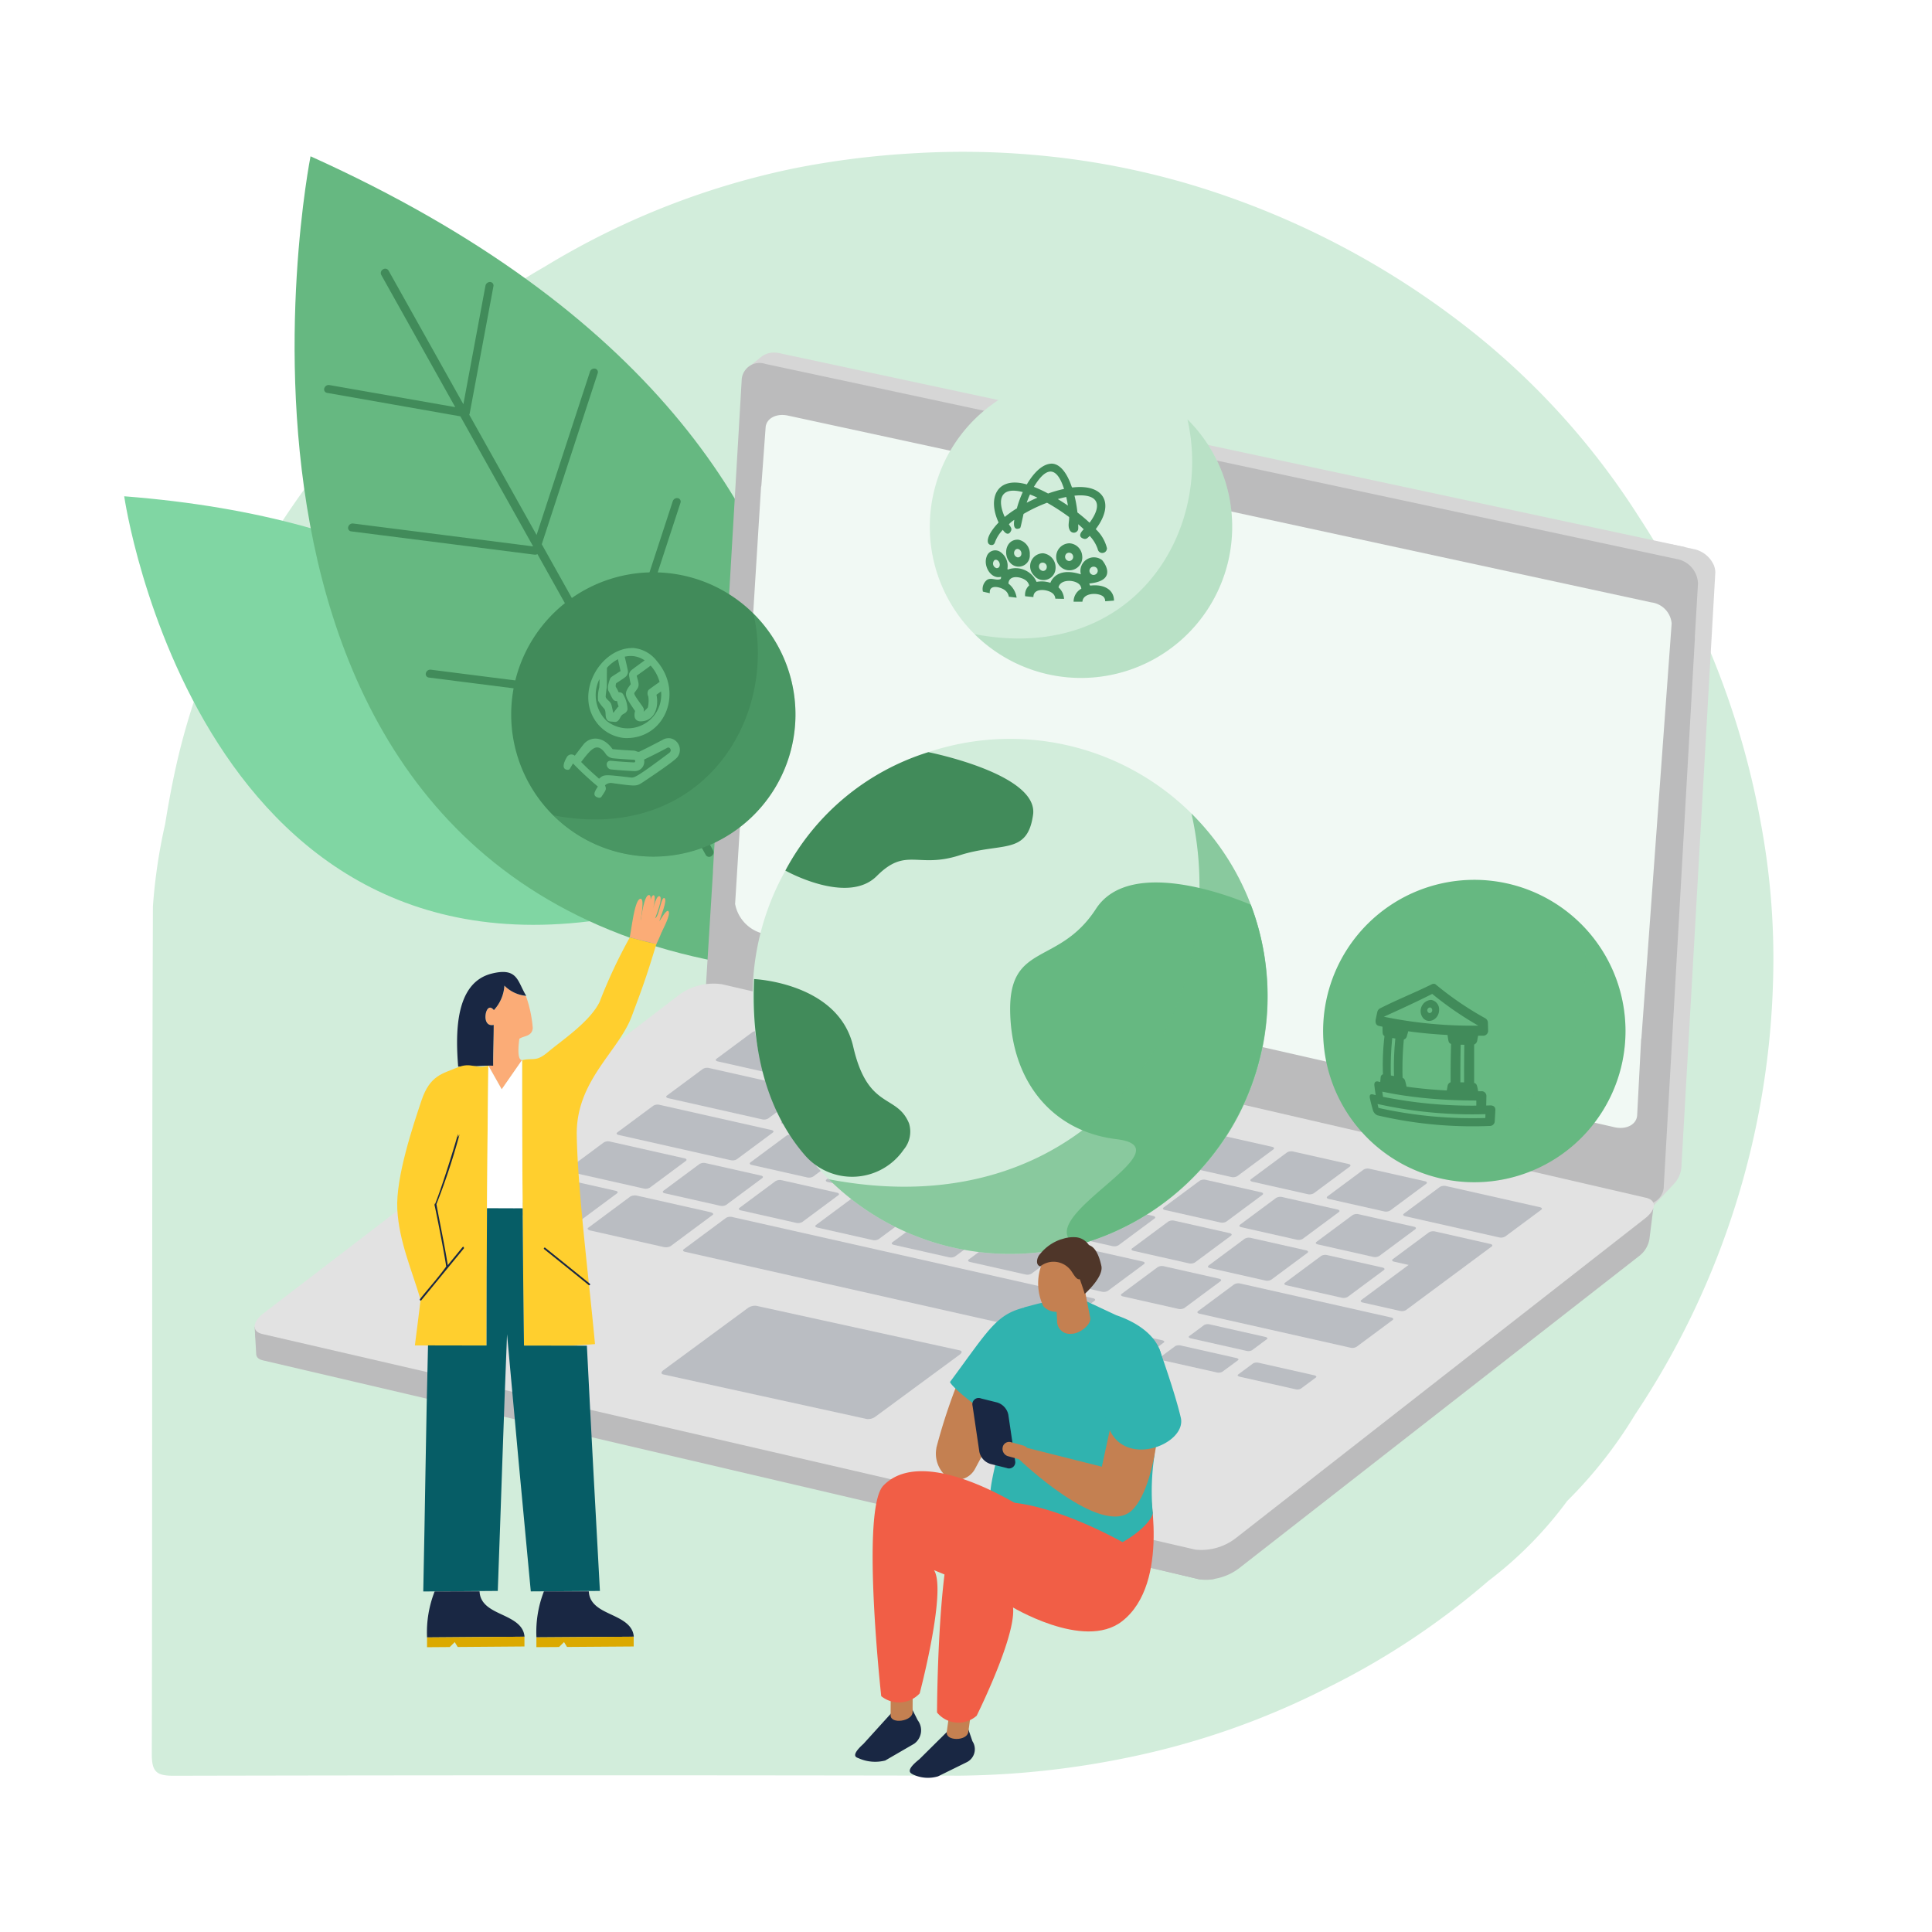 <?xml version="1.0" encoding="UTF-8"?><svg xmlns="http://www.w3.org/2000/svg" xmlns:xlink="http://www.w3.org/1999/xlink" width="140" height="140" viewBox="0 0 140 140">
  <defs>
    <clipPath id="clip-path">
      <rect id="Rectangle_860" data-name="Rectangle 860" width="117.512" height="117.678" fill="#d2eddb"/>
    </clipPath>
    <clipPath id="clip-path-2">
      <rect id="Rectangle_493" data-name="Rectangle 493" width="115.297" height="117.509" fill="none"/>
    </clipPath>
    <clipPath id="clip-path-3">
      <rect id="Rectangle_492" data-name="Rectangle 492" width="115.298" height="117.509" fill="none"/>
    </clipPath>
    <clipPath id="clip-path-4">
      <rect id="Rectangle_480" data-name="Rectangle 480" width="74.684" height="25.972" fill="none"/>
    </clipPath>
    <clipPath id="clip-path-5">
      <rect id="Rectangle_481" data-name="Rectangle 481" width="21.744" height="8.216" fill="none"/>
    </clipPath>
    <clipPath id="clip-path-6">
      <rect id="Rectangle_482" data-name="Rectangle 482" width="31.802" height="31.914" fill="none"/>
    </clipPath>
    <clipPath id="clip-path-7">
      <rect id="Rectangle_483" data-name="Rectangle 483" width="17.545" height="17.607" fill="none"/>
    </clipPath>
    <clipPath id="clip-path-8">
      <rect id="Rectangle_484" data-name="Rectangle 484" width="18.67" height="18.736" fill="none"/>
    </clipPath>
    <clipPath id="clip-path-10">
      <rect id="Rectangle_487" data-name="Rectangle 487" width="22.006" height="22.002" fill="none"/>
    </clipPath>
    <clipPath id="clip-path-12">
      <path id="Path_2572" data-name="Path 2572" d="M490.081,180.256c-.191-.111-.445-.259-.626-.384-.289-.2-.667-.476-.941-.7a13.685,13.685,0,0,1-1.158-1.1,7.382,7.382,0,0,1-.669-.812c-.167-.24-.393-.558-.548-.806-.134-.214-.3-.509-.414-.733-.134-.253-.29-.6-.4-.865-.1-.238-.206-.564-.294-.806a6.88,6.88,0,0,1-.251-.92,15.566,15.566,0,0,1-.251-1.746,9.411,9.411,0,0,1,.016-1.615c.035-.287.061-.674.122-.957.055-.256.116-.6.182-.854a8.752,8.752,0,0,1,.274-.908c.094-.238.209-.56.313-.794.116-.259.282-.6.419-.849a11.111,11.111,0,0,1,.989-1.5,14.461,14.461,0,0,1,1.084-1.193c.211-.2.5-.451.728-.634.175-.142.416-.323.6-.448.252-.168.595-.382.856-.535.166-.1.393-.217.567-.3s.4-.186.569-.259c.144-.061.339-.135.486-.19.239-.091.565-.191.811-.259a10.938,10.938,0,0,1,4.287-.327,11.106,11.106,0,0,1,2.129.476,10.7,10.7,0,0,1,1.118.44c.262.117.6.3.852.436a8.532,8.532,0,0,0-5.406-1,8.532,8.532,0,0,1,5.406,1,14.226,14.226,0,0,1,1.247.825c.243.192.561.456.79.664.18.163.41.39.573.57.2.223.466.528.653.765.155.2.347.467.485.675.16.241.358.573.5.826.122.223.266.53.375.759.123.258.256.615.35.885.086.244.175.579.25.827a6.427,6.427,0,0,1,.2.936c.034.263.09.613.111.878.024.292.041.684.041.978a13.512,13.512,0,0,1-.146,1.777,7.974,7.974,0,0,1-.224,1.04c-.075.248-.168.58-.255.824a9.2,9.2,0,0,1-.35.87c-.112.228-.255.534-.378.756-.136.245-.33.566-.485.8a11.055,11.055,0,0,1-2.4,2.585c-.177.138-.417.316-.6.44-.254.167-.6.377-.865.529a11.478,11.478,0,0,1-1.247.588c-.238.091-.557.205-.8.281s-.553.158-.793.213a10.944,10.944,0,0,1-4.059.163,10.932,10.932,0,0,1-2.973-.88c-.262-.117-.6-.292-.852-.436" transform="translate(-484.501 -159.688)" fill="none"/>
    </clipPath>
    <clipPath id="clip-path-13">
      <rect id="Rectangle_489" data-name="Rectangle 489" width="20.106" height="20.103" fill="none"/>
    </clipPath>
    <clipPath id="clip-path-15">
      <path id="Path_2575" data-name="Path 2575" d="M220.259,389.177c-.174-.1-.406-.237-.572-.351-.264-.182-.61-.435-.86-.635a12.554,12.554,0,0,1-1.058-1.008,6.756,6.756,0,0,1-.611-.742c-.152-.219-.359-.51-.5-.736-.122-.2-.271-.465-.379-.669-.122-.231-.265-.549-.365-.791-.09-.217-.188-.515-.269-.736a6.282,6.282,0,0,1-.23-.84,14.228,14.228,0,0,1-.229-1.6,8.6,8.6,0,0,1,.015-1.476c.032-.262.056-.616.111-.874.05-.234.106-.549.166-.78a8.015,8.015,0,0,1,.251-.829c.085-.218.191-.512.286-.725.106-.237.258-.548.383-.776a10.153,10.153,0,0,1,.9-1.37,13.187,13.187,0,0,1,.99-1.089c.192-.181.46-.412.665-.579.16-.13.38-.3.551-.41.23-.154.543-.349.782-.489.152-.089.359-.2.518-.273a9.264,9.264,0,0,1,.964-.41c.218-.083.516-.174.741-.237a9.992,9.992,0,0,1,3.916-.3c.484.059.825.135.828.136.2.045.474.11.675.164.134.036.311.092.442.135a9.882,9.882,0,0,1,1.021.4c.24.107.548.272.778.4a7.8,7.8,0,0,0-4.939-.911,7.8,7.8,0,0,1,4.939.911,12.985,12.985,0,0,1,1.14.754c.222.175.512.417.722.606.164.149.375.357.524.52.186.2.426.483.6.7.141.179.317.427.443.616.146.22.327.523.454.755.112.2.243.484.343.694.112.235.234.562.32.808.078.223.16.529.228.755a5.891,5.891,0,0,1,.182.855c.031.241.082.56.1.8.022.267.037.625.038.893a12.354,12.354,0,0,1-.134,1.624,7.293,7.293,0,0,1-.2.951,9.358,9.358,0,0,1-.552,1.548c-.1.208-.233.488-.345.69-.124.224-.3.518-.443.731a10.107,10.107,0,0,1-2.19,2.362c-.161.126-.381.289-.552.4-.232.153-.55.345-.79.484a10.5,10.5,0,0,1-1.139.537c-.217.083-.509.188-.731.256s-.505.144-.724.194a10,10,0,0,1-3.709.149,9.992,9.992,0,0,1-2.716-.8c-.24-.107-.551-.267-.778-.4" transform="translate(-215.161 -370.383)" fill="none"/>
    </clipPath>
    <clipPath id="clip-path-18">
      <path id="Path_2578" data-name="Path 2578" d="M731.343,668.723c-.191-.111-.445-.259-.626-.384-.289-.2-.667-.476-.941-.695a13.7,13.7,0,0,1-1.158-1.1,7.377,7.377,0,0,1-.669-.812c-.167-.24-.393-.558-.548-.806-.134-.214-.3-.509-.414-.733-.134-.253-.29-.6-.4-.865-.1-.238-.206-.564-.294-.806a6.88,6.88,0,0,1-.251-.92,15.566,15.566,0,0,1-.251-1.746,9.393,9.393,0,0,1,.016-1.615c.035-.287.061-.674.122-.957.055-.256.116-.6.182-.854a8.71,8.71,0,0,1,.274-.908c.094-.238.209-.56.313-.794.116-.259.282-.6.419-.849a11.125,11.125,0,0,1,.989-1.5,14.417,14.417,0,0,1,1.084-1.193c.211-.2.5-.451.728-.634.175-.142.416-.323.6-.448.252-.168.595-.382.856-.536.166-.1.393-.217.567-.3s.4-.186.57-.259c.144-.061.339-.135.485-.19.239-.091.565-.191.811-.259a10.937,10.937,0,0,1,4.286-.327,11.1,11.1,0,0,1,2.129.477,10.657,10.657,0,0,1,1.118.44c.262.117.6.3.852.436a8.531,8.531,0,0,0-5.406-1,8.531,8.531,0,0,1,5.406,1,14.217,14.217,0,0,1,1.248.825c.243.192.561.456.79.664.18.163.41.39.574.57.2.223.466.528.653.765.155.2.347.467.485.675.16.241.358.573.5.826.123.223.266.53.375.759.123.258.256.615.35.885.086.245.175.579.25.826a6.41,6.41,0,0,1,.2.936c.034.263.09.613.111.878.024.293.041.684.041.978a13.5,13.5,0,0,1-.146,1.777,7.975,7.975,0,0,1-.224,1.041c-.075.248-.168.58-.255.824a9.22,9.22,0,0,1-.35.87c-.112.227-.255.534-.378.756-.136.245-.33.566-.485.8a11.057,11.057,0,0,1-2.4,2.585c-.177.138-.417.316-.6.44-.254.167-.6.377-.865.529a11.462,11.462,0,0,1-1.246.588c-.238.091-.557.205-.8.281s-.553.157-.793.213a10.941,10.941,0,0,1-4.059.163,10.925,10.925,0,0,1-2.973-.88c-.262-.117-.6-.292-.852-.436" transform="translate(-725.763 -648.155)" fill="none"/>
    </clipPath>
  </defs>
  <g id="Group_1388" data-name="Group 1388" transform="translate(-1500 -955)">
    <rect id="Rectangle_903" data-name="Rectangle 903" width="140" height="140" transform="translate(1500 955)" fill="#fff"/>
    <g id="Group_1367" data-name="Group 1367" transform="translate(1226.756 -1838.161)">
      <g id="Group_1216" data-name="Group 1216" transform="translate(284.244 2804.161)" clip-path="url(#clip-path)">
        <path id="Path_3998" data-name="Path 3998" d="M116.618,48.769a60.1,60.1,0,0,0-8.883-22.353A54.433,54.433,0,0,0,96.04,13.311,60.867,60.867,0,0,0,75.132,2.331,57.017,57.017,0,0,0,63.994.232a58.927,58.927,0,0,0-8.84-.121A62,62,0,0,0,46.54,1.2,56.723,56.723,0,0,0,28.454,8.335a45.03,45.03,0,0,0-9.984,7.757,1.117,1.117,0,0,0-.25.136A60.8,60.8,0,0,0,7.961,29.171,51.731,51.731,0,0,0,2.2,42.709c-.518,1.957-.908,3.983-1.233,6.006a39.517,39.517,0,0,0-.886,5.97C0,75.159.047,95.635,0,116.11c0,1.3.353,1.571,1.594,1.568q28.492-.061,56.984-.006a63.452,63.452,0,0,0,12.562-1.4,56.83,56.83,0,0,0,14.039-4.968,54.968,54.968,0,0,0,11.662-7.735,28.323,28.323,0,0,0,5.725-5.806,32.421,32.421,0,0,0,4.923-6.269,59.478,59.478,0,0,0,10.005-31.914,53.36,53.36,0,0,0-.876-10.815" transform="translate(0 0)" fill="#d2eddb"/>
      </g>
    </g>
    <g id="Group_1368" data-name="Group 1368" transform="translate(1509 966.329)">
      <g id="Group_941" data-name="Group 941" clip-path="url(#clip-path-2)">
        <g id="Group_940" data-name="Group 940" transform="translate(0 0)">
          <g id="Group_939" data-name="Group 939" clip-path="url(#clip-path-3)">
            <path id="Path_2464" data-name="Path 2464" d="M38.107,259.755s1.5-26.919-38.107-30c0,0,5.434,37.778,38.107,30" transform="translate(0 -205.122)" fill="#80d6a3"/>
            <path id="Path_2465" data-name="Path 2465" d="M151.041,59.088S165.774,22.312,116.3,0c0,0-10.979,55.043,34.742,59.085" transform="translate(-102.797 -0.003)" fill="#66b881"/>
            <path id="Path_2466" data-name="Path 2466" d="M163.342,118.048l-6.765-12.088a.339.339,0,0,0,.161-.155.317.317,0,0,0,.017-.041l4.221-12.9a.255.255,0,0,0-.187-.34.33.33,0,0,0-.371.223l-4.145,12.673-5.348-9.556,4.052-12.386a.255.255,0,0,0-.187-.34.331.331,0,0,0-.371.223l-3.87,11.831-4.881-8.72c0-.005.008-.01.011-.015l0,0h0a.328.328,0,0,0,.02-.05s0-.008,0-.011,0-.012.006-.018l1.718-9.208a.253.253,0,0,0-.235-.307.336.336,0,0,0-.343.267l-1.6,8.589-5.425-9.692a.279.279,0,0,0-.4-.08.3.3,0,0,0-.127.4l5.362,9.581-9.122-1.6a.333.333,0,0,0-.365.234.254.254,0,0,0,.2.333l9.658,1.7,5.261,9.4-.007.022-13.025-1.656a.332.332,0,0,0-.355.249.253.253,0,0,0,.215.321l13.288,1.689a.293.293,0,0,0,.047,0,.319.319,0,0,0,.044,0,.325.325,0,0,0,.059-.019.34.34,0,0,0,.038-.015l.018-.011,5.653,10.1a.264.264,0,0,0-.091-.032l-13.289-1.689a.332.332,0,0,0-.355.249.253.253,0,0,0,.216.321l13.288,1.689a.333.333,0,0,0,.332-.186.313.313,0,0,0,.023-.063.268.268,0,0,0,0-.063l6.428,11.484a.279.279,0,0,0,.4.08.339.339,0,0,0,.128-.14.278.278,0,0,0,0-.259" transform="translate(-120.667 -67.755)" fill="#418b5a"/>
            <path id="Path_2467" data-name="Path 2467" d="M1034.96,264.293a1.427,1.427,0,0,0-.113-.52v0a2.038,2.038,0,0,0-1.3-1.112c-.035-.01-.071-.019-.107-.027l-1.6-.342-1.723,1.406a15.415,15.415,0,0,1,2.031.413,1.782,1.782,0,0,1,1.117,1.726l-.29,4.936a9.3,9.3,0,0,0-1.133,1.538s-1.048,36.8-1.048,36.8c-.01.167-.612,1.374-.457,1.25l1.6-1.708a1.985,1.985,0,0,0,.564-1.22l2.432-42.618c.011-.227.029-.415.026-.513a.032.032,0,0,0,0-.008" transform="translate(-919.663 -234.165)" fill="#d6d6d6"/>
            <path id="Path_2468" data-name="Path 2468" d="M489.09,146.715,423.631,132.7h0l-.1-.021h0a2.008,2.008,0,0,0-.592-.066h0a1.694,1.694,0,0,0-.23.028,1.364,1.364,0,0,0-.577.259l-1.039.825a7.6,7.6,0,0,0,.99.348l65.561,14.037Zm-66.055-13.768Z" transform="translate(-375.939 -118.391)" fill="#d6d6d6"/>
            <path id="Path_2469" data-name="Path 2469" d="M463.538,154.066l-66.045-14.141A1.3,1.3,0,0,0,395.788,141L393.7,176.64c0,.039,0,.079,0,.118l-.5,8.091a1.952,1.952,0,0,0,1.642,1.748l66.044,14.141a1.294,1.294,0,0,0,1.706-1.075l2.258-39.773a1.292,1.292,0,0,0,0-.141l.23-3.914a1.868,1.868,0,0,0-1.539-1.77" transform="translate(-351.037 -124.885)" fill="#bbbbbc"/>
            <path id="Path_2470" data-name="Path 2470" d="M189.742,592.661l-2.3,1.774-.627-.915L121.831,578.5a4.544,4.544,0,0,0-3.094.888L92.982,599.423l-.033-.368-3.939,2.735-.593-.054.224,1.6c.095.337.376-.071.641-.009L156.8,619.545a4.049,4.049,0,0,0,2.931-.8L188.7,596.136a1.947,1.947,0,0,0,.761-1.249Z" transform="translate(-78.936 -516.437)" fill="#bbbbbc"/>
            <path id="Path_2471" data-name="Path 2471" d="M121.585,578.5a4.544,4.544,0,0,0-3.094.888L92.737,599.423l-.033-.368-3.939,2.735-.623-.551.111,1.956c0,.323.266.442.531.5l67.774,15.847a2.885,2.885,0,0,0,1.167-.026l-1.814-16.292c.451-.352-34.326-24.725-34.326-24.725" transform="translate(-78.69 -516.438)" fill="#bbbbbc"/>
            <path id="Path_2472" data-name="Path 2472" d="M156.331,600.028,88.709,584.4c-.783-.181-.747-.857.08-1.5l30.184-23.129a4.23,4.23,0,0,1,3.04-.716l66.959,15.473c.783.181.747.857-.08,1.5l-29.635,23.153a4.084,4.084,0,0,1-2.926.845" transform="translate(-78.693 -499.061)" fill="#e2e2e2"/>
            <g id="Group_899" data-name="Group 899" transform="translate(28.049 63.383)" opacity="0.2">
              <g id="Group_898" data-name="Group 898">
                <g id="Group_897" data-name="Group 897" clip-path="url(#clip-path-4)">
                  <path id="Path_2473" data-name="Path 2473" d="M404.405,594.184a.607.607,0,0,1-.434.068l-4.022-.906c-.145-.033-.186-.116-.092-.186l2.607-1.935a.606.606,0,0,1,.434-.067l4.022.906c.145.033.186.116.092.186Z" transform="translate(-384.988 -591.145)" fill="#192743"/>
                  <path id="Path_2474" data-name="Path 2474" d="M448.647,636.545a.6.6,0,0,1-.435.068l-4.021-.905c-.145-.033-.185-.116-.09-.186l2.608-1.935a.605.605,0,0,1,.431-.067l4.021.906c.147.033.186.116.094.185Z" transform="translate(-424.487 -628.964)" fill="#192743"/>
                  <path id="Path_2475" data-name="Path 2475" d="M427.381,664.157a.6.6,0,0,1-.433.067l-4.022-.906c-.143-.032-.187-.115-.093-.185l2.609-1.936a.613.613,0,0,1,.432-.066l4.022.906c.144.033.186.116.093.185Z" transform="translate(-405.501 -653.615)" fill="#192743"/>
                  <path id="Path_2476" data-name="Path 2476" d="M368.616,683.314a.607.607,0,0,1-.432.067l-4.022-.906c-.143-.032-.185-.116-.092-.185l2.608-1.935a.61.61,0,0,1,.433-.068l4.022.906c.144.032.184.116.091.186Z" transform="translate(-353.039 -670.718)" fill="#192743"/>
                  <path id="Path_2477" data-name="Path 2477" d="M266.194,693.937a.606.606,0,0,1-.433.067l-4.022-.906c-.145-.033-.187-.116-.093-.186l3.062-2.272a.612.612,0,0,1,.433-.067l4.022.906c.145.033.185.117.093.185Z" transform="translate(-261.596 -679.901)" fill="#192743"/>
                  <path id="Path_2478" data-name="Path 2478" d="M319.209,705.934a.748.748,0,0,1-.516.049l-5.269-1.187c-.189-.042-.268-.134-.174-.2l3.062-2.272a.757.757,0,0,1,.514-.049l5.269,1.187c.191.043.267.136.175.2Z" transform="translate(-307.677 -690.337)" fill="#192743"/>
                  <path id="Path_2479" data-name="Path 2479" d="M653.829,793.506a.578.578,0,0,1-.4.046l-4.019-.905c-.147-.033-.2-.107-.124-.165l1.132-.84a.586.586,0,0,1,.408-.045l4.019.9c.145.033.2.107.121.164Z" transform="translate(-607.682 -770.089)" fill="#192743"/>
                  <path id="Path_2480" data-name="Path 2480" d="M703.957,805.41a.578.578,0,0,1-.4.046l-4.019-.9c-.147-.033-.2-.107-.124-.165l1.132-.84a.587.587,0,0,1,.408-.045l4.019.905c.145.033.2.107.121.164Z" transform="translate(-652.435 -780.717)" fill="#192743"/>
                  <path id="Path_2481" data-name="Path 2481" d="M757.089,817.087a.577.577,0,0,1-.4.042l-4.02-.905c-.144-.032-.2-.105-.128-.161l1.091-.809a.585.585,0,0,1,.4-.042l4.02.905c.145.033.2.105.127.161Z" transform="translate(-699.872 -791.172)" fill="#192743"/>
                  <path id="Path_2482" data-name="Path 2482" d="M724,791.151a.576.576,0,0,1-.4.042l-4.02-.905c-.144-.032-.2-.1-.128-.161l1.09-.809a.585.585,0,0,1,.4-.042l4.02.905c.145.032.2.105.127.161Z" transform="translate(-670.329 -768.017)" fill="#192743"/>
                  <path id="Path_2483" data-name="Path 2483" d="M404.439,725.051a.611.611,0,0,1-.435.067l-26.17-5.893c-.143-.032-.187-.116-.093-.186l3.062-2.272a.618.618,0,0,1,.434-.067l26.17,5.893c.146.033.187.118.095.186Z" transform="translate(-365.243 -703.226)" fill="#192743"/>
                  <path id="Path_2484" data-name="Path 2484" d="M336.227,723.536a.067.067,0,0,1-.042,0l-3.074-.692c-.017,0-.026-.01-.02-.015l.19-.141a.068.068,0,0,1,.042,0l3.074.692c.017,0,.026.011.02.015Z" transform="translate(-325.423 -708.581)" fill="#192743"/>
                  <path id="Path_2485" data-name="Path 2485" d="M277.666,707.741a.033.033,0,0,1-.024,0l-1.3-.294c-.007,0-.009-.007,0-.011l.19-.141a.035.035,0,0,1,.024,0l1.3.294c.007,0,.008.007,0,.011Z" transform="translate(-274.751 -694.841)" fill="#192743"/>
                  <path id="Path_2486" data-name="Path 2486" d="M420.015,694.871a.608.608,0,0,1-.434.067l-4.021-.906c-.143-.032-.186-.117-.093-.186l2.608-1.935a.616.616,0,0,1,.434-.068l4.021.906c.146.033.186.117.092.186Z" transform="translate(-398.925 -681.035)" fill="#192743"/>
                  <path id="Path_2487" data-name="Path 2487" d="M471.668,706.5a.609.609,0,0,1-.432.068l-4.021-.906c-.144-.032-.187-.117-.093-.186l2.608-1.935a.613.613,0,0,1,.435-.068l4.021.906c.143.032.184.116.091.186Z" transform="translate(-445.041 -691.42)" fill="#192743"/>
                  <path id="Path_2488" data-name="Path 2488" d="M523.32,718.132a.608.608,0,0,1-.432.068l-4.022-.906c-.144-.032-.185-.116-.091-.185l2.608-1.935a.609.609,0,0,1,.433-.068l4.022.906c.144.032.184.116.09.186Z" transform="translate(-491.155 -701.802)" fill="#192743"/>
                  <path id="Path_2489" data-name="Path 2489" d="M574.951,729.761a.606.606,0,0,1-.432.067l-4.022-.906c-.145-.033-.186-.117-.093-.186l2.608-1.935a.61.61,0,0,1,.435-.068l4.022.906c.145.033.184.116.091.186Z" transform="translate(-537.248 -712.184)" fill="#192743"/>
                  <path id="Path_2490" data-name="Path 2490" d="M626.6,741.392a.613.613,0,0,1-.435.067l-4.02-.905c-.144-.032-.184-.116-.091-.185l2.608-1.935a.61.61,0,0,1,.433-.068l4.02.905c.145.033.187.117.094.187Z" transform="translate(-583.363 -722.568)" fill="#192743"/>
                  <path id="Path_2491" data-name="Path 2491" d="M678.256,753.005a.609.609,0,0,1-.433.067l-4.021-.905c-.145-.033-.186-.117-.093-.186l2.608-1.935a.612.612,0,0,1,.434-.068l4.021.905c.144.032.185.117.092.186Z" transform="translate(-629.477 -732.936)" fill="#192743"/>
                  <path id="Path_2492" data-name="Path 2492" d="M736.835,766.2a.608.608,0,0,1-.433.067L725.445,763.8c-.145-.033-.186-.116-.092-.185l2.608-1.935a.609.609,0,0,1,.434-.068l10.956,2.467c.145.033.185.117.092.186Z" transform="translate(-675.583 -743.318)" fill="#192743"/>
                  <path id="Path_2493" data-name="Path 2493" d="M478.792,675.713a.6.6,0,0,1-.431.067l-4.022-.906c-.145-.033-.187-.115-.092-.185l2.609-1.936a.606.606,0,0,1,.431-.067l4.022.906c.145.033.184.116.092.184Z" transform="translate(-451.401 -663.932)" fill="#192743"/>
                  <path id="Path_2494" data-name="Path 2494" d="M530.441,687.344a.6.6,0,0,1-.432.067l-4.023-.906c-.143-.032-.185-.115-.091-.185l2.609-1.936a.607.607,0,0,1,.43-.067l4.023.906c.143.032.185.116.093.185Z" transform="translate(-497.512 -674.316)" fill="#192743"/>
                  <path id="Path_2495" data-name="Path 2495" d="M582.08,698.977a.605.605,0,0,1-.433.067l-4.021-.906c-.142-.032-.188-.115-.094-.185l2.609-1.936a.616.616,0,0,1,.433-.066l4.021.906c.144.032.186.116.094.185Z" transform="translate(-543.613 -684.701)" fill="#192743"/>
                  <path id="Path_2496" data-name="Path 2496" d="M633.728,710.605a.6.6,0,0,1-.432.067l-4.021-.906c-.145-.033-.187-.115-.093-.185l2.609-1.936a.609.609,0,0,1,.432-.066l4.021.905c.144.032.185.116.093.185Z" transform="translate(-589.725 -695.083)" fill="#192743"/>
                  <path id="Path_2497" data-name="Path 2497" d="M685.382,722.217a.605.605,0,0,1-.432.067l-4.023-.906c-.145-.033-.186-.115-.092-.185l2.609-1.936a.6.6,0,0,1,.431-.067l4.023.906c.144.032.185.116.093.185Z" transform="translate(-635.839 -705.449)" fill="#192743"/>
                  <path id="Path_2498" data-name="Path 2498" d="M737.023,733.848a.6.6,0,0,1-.431.067l-4.02-.905c-.146-.033-.189-.115-.094-.186l2.609-1.936a.609.609,0,0,1,.433-.066l4.02.905c.144.032.185.116.092.185Z" transform="translate(-681.944 -715.834)" fill="#192743"/>
                  <path id="Path_2499" data-name="Path 2499" d="M788.671,745.476a.6.6,0,0,1-.431.067l-4.023-.906c-.144-.032-.185-.115-.09-.185l2.609-1.936a.6.6,0,0,1,.43-.067l4.023.906c.144.032.185.116.092.184Z" transform="translate(-728.054 -726.215)" fill="#192743"/>
                  <path id="Path_2500" data-name="Path 2500" d="M500.065,648.1a.606.606,0,0,1-.434.068l-4.022-.906c-.143-.032-.184-.115-.089-.186l2.608-1.935a.606.606,0,0,1,.43-.067l4.022.906c.145.033.186.116.093.185Z" transform="translate(-470.393 -639.283)" fill="#192743"/>
                  <path id="Path_2501" data-name="Path 2501" d="M551.7,659.733a.607.607,0,0,1-.433.069l-4.021-.906c-.145-.033-.186-.116-.091-.187l2.608-1.935a.608.608,0,0,1,.432-.067l4.022.906c.143.032.184.116.092.185Z" transform="translate(-516.487 -649.665)" fill="#192743"/>
                  <path id="Path_2502" data-name="Path 2502" d="M603.345,671.363a.606.606,0,0,1-.435.068l-4.021-.906c-.144-.032-.185-.116-.09-.186l2.608-1.935a.605.605,0,0,1,.431-.067l4.021.905c.146.033.187.116.094.185Z" transform="translate(-562.598 -660.049)" fill="#192743"/>
                  <path id="Path_2503" data-name="Path 2503" d="M654.978,682.992a.6.6,0,0,1-.433.068l-4.022-.906c-.145-.033-.186-.116-.091-.187l2.608-1.935a.608.608,0,0,1,.432-.067l4.022.906c.145.033.185.116.092.185Z" transform="translate(-608.695 -670.431)" fill="#192743"/>
                  <path id="Path_2504" data-name="Path 2504" d="M706.647,694.606a.605.605,0,0,1-.432.069l-4.022-.906c-.146-.033-.186-.116-.091-.186l2.608-1.935a.606.606,0,0,1,.432-.067l4.022.906c.142.032.183.116.091.184Z" transform="translate(-654.825 -680.8)" fill="#192743"/>
                  <path id="Path_2505" data-name="Path 2505" d="M758.288,706.237a.608.608,0,0,1-.436.068l-4.021-.906c-.142-.032-.185-.116-.09-.186l2.608-1.935a.611.611,0,0,1,.431-.067l4.021.906c.146.033.187.116.095.185Z" transform="translate(-700.928 -691.183)" fill="#192743"/>
                  <path id="Path_2506" data-name="Path 2506" d="M809.928,717.865a.606.606,0,0,1-.433.068l-4.022-.906c-.145-.033-.186-.116-.091-.186l2.608-1.935a.606.606,0,0,1,.432-.067l4.022.906c.144.032.185.116.092.185Z" transform="translate(-747.031 -701.565)" fill="#192743"/>
                  <path id="Path_2507" data-name="Path 2507" d="M373.705,619.669a.607.607,0,0,1-.435.068l-6.819-1.536c-.145-.033-.187-.116-.091-.187l2.608-1.935a.608.608,0,0,1,.433-.066l6.819,1.536c.145.033.186.116.094.185Z" transform="translate(-355.082 -613.335)" fill="#192743"/>
                  <path id="Path_2508" data-name="Path 2508" d="M871.776,699.4a.606.606,0,0,1-.434.068l-6.819-1.536c-.142-.032-.185-.116-.091-.186l2.607-1.935a.61.61,0,0,1,.433-.068l6.819,1.536c.145.033.186.116.092.186Z" transform="translate(-799.75 -684.512)" fill="#192743"/>
                  <path id="Path_2509" data-name="Path 2509" d="M341.521,644.821a.6.6,0,0,1-.433.067l-8.129-1.831c-.145-.033-.188-.115-.093-.185l2.609-1.936a.609.609,0,0,1,.432-.066l8.129,1.831c.146.033.186.116.094.185Z" transform="translate(-325.18 -635.526)" fill="#192743"/>
                  <path id="Path_2510" data-name="Path 2510" d="M305.321,669.06a.61.61,0,0,1-.433.067l-5.42-1.221c-.145-.033-.186-.117-.093-.186l2.608-1.935a.61.61,0,0,1,.434-.068l5.42,1.221c.145.033.186.117.092.186Z" transform="translate(-295.28 -657.711)" fill="#192743"/>
                  <path id="Path_2511" data-name="Path 2511" d="M456.055,605.816a.606.606,0,0,1-.435.067l-4.019-.9c-.145-.033-.186-.116-.092-.186l2.607-1.935a.607.607,0,0,1,.434-.067l4.019.9c.147.033.187.116.093.186Z" transform="translate(-431.102 -601.529)" fill="#192743"/>
                  <path id="Path_2512" data-name="Path 2512" d="M507.456,617.371a.609.609,0,0,1-.434.068L503,616.533c-.144-.032-.186-.116-.092-.186l2.607-1.935a.608.608,0,0,1,.434-.068l4.022.906c.145.033.187.116.093.186Z" transform="translate(-476.99 -611.845)" fill="#192743"/>
                  <path id="Path_2513" data-name="Path 2513" d="M559.1,629a.6.6,0,0,1-.432.068l-4.022-.906c-.144-.032-.185-.116-.091-.186l2.607-1.935a.606.606,0,0,1,.433-.068l4.022.906c.145.033.185.115.09.186Z" transform="translate(-523.1 -622.228)" fill="#192743"/>
                  <path id="Path_2514" data-name="Path 2514" d="M610.757,640.633a.609.609,0,0,1-.434.068L606.3,639.8c-.146-.033-.187-.116-.093-.186l2.607-1.935a.606.606,0,0,1,.434-.067l4.019.905c.145.032.187.116.092.186Z" transform="translate(-569.216 -632.614)" fill="#192743"/>
                  <path id="Path_2515" data-name="Path 2515" d="M662.387,652.261a.6.6,0,0,1-.432.068l-4.021-.905c-.146-.033-.187-.116-.093-.186l2.607-1.935a.606.606,0,0,1,.434-.068l4.021.905c.146.033.185.115.09.186Z" transform="translate(-615.311 -642.995)" fill="#192743"/>
                  <path id="Path_2516" data-name="Path 2516" d="M714.053,663.875a.608.608,0,0,1-.432.068l-4.023-.906c-.144-.032-.184-.116-.09-.185l2.607-1.935a.6.6,0,0,1,.432-.068l4.023.906c.143.032.185.115.091.186Z" transform="translate(-661.437 -653.363)" fill="#192743"/>
                  <path id="Path_2517" data-name="Path 2517" d="M765.682,675.5a.607.607,0,0,1-.434.068l-4.021-.906c-.146-.033-.187-.116-.093-.186l2.607-1.935a.609.609,0,0,1,.435-.067l4.021.906c.145.033.186.116.092.186Z" transform="translate(-707.527 -663.744)" fill="#192743"/>
                  <path id="Path_2518" data-name="Path 2518" d="M817.332,687.132a.6.6,0,0,1-.431.068l-4.024-.906c-.143-.032-.184-.116-.089-.185l2.607-1.935a.6.6,0,0,1,.431-.068l4.024.906c.144.032.184.115.09.185Z" transform="translate(-753.642 -674.127)" fill="#192743"/>
                  <path id="Path_2519" data-name="Path 2519" d="M841.085,726.467a.634.634,0,0,0-.235,0,.448.448,0,0,0-.2.072l-2.608,1.935c-.044.032-.063.071-.046.107a.2.2,0,0,0,.135.079l1.05.236-3.42,2.538c-.044.033-.061.071-.043.107a.194.194,0,0,0,.136.078l2.709.61a.652.652,0,0,0,.236.005.453.453,0,0,0,.2-.072l6.2-4.6c.044-.032.061-.07.042-.106a.192.192,0,0,0-.137-.079Z" transform="translate(-774.158 -711.946)" fill="#192743"/>
                  <path id="Path_2520" data-name="Path 2520" d="M322.25,681.614a.068.068,0,0,1-.042,0l-3.074-.692c-.017,0-.026-.01-.02-.015l.19-.141a.069.069,0,0,1,.041,0l3.074.692c.017,0,.026.011.02.015Z" transform="translate(-312.945 -671.154)" fill="#192743"/>
                </g>
              </g>
            </g>
            <g id="Group_902" data-name="Group 902" transform="translate(38.936 83.29)" opacity="0.2">
              <g id="Group_901" data-name="Group 901">
                <g id="Group_900" data-name="Group 900" clip-path="url(#clip-path-5)">
                  <path id="Path_2521" data-name="Path 2521" d="M378.009,785.014l-14.74-3.229c-.171-.037-.17-.171,0-.3l6.127-4.51a.9.9,0,0,1,.621-.161l14.74,3.23c.171.037.17.171,0,.3l-6.127,4.51a.9.9,0,0,1-.621.161" transform="translate(-363.141 -776.808)" fill="#192743"/>
                </g>
              </g>
            </g>
            <path id="Path_2522" data-name="Path 2522" d="M479.276,188.4l-62.583-13.541c-.849-.184-1.576.2-1.624.864l-.307,4.207a.9.9,0,0,0-.027.157l-1.876,30.16a2.729,2.729,0,0,0,1.8,2.083l61.941,14.1c.849.184,1.577-.2,1.624-.864l.287-5.5a.894.894,0,0,0,.027-.158l2.186-29.982a1.684,1.684,0,0,0-1.45-1.529" transform="translate(-368.59 -156.072)" fill="#f1f9f4"/>
            <path id="Path_2523" data-name="Path 2523" d="M461.389,416.988A18.662,18.662,0,1,1,448,394.244a18.662,18.662,0,0,1,13.389,22.743" transform="translate(-379.124 -351.437)" fill="#d2eddb"/>
            <path id="Path_2524" data-name="Path 2524" d="M616.188,492.358c-.768-.333-8.668-3.647-11.228.3-2.687,4.145-6.3,2.4-6.214,7.428s3.01,8.686,7.7,9.256c5.394.655-6.586,5.812-2.867,7.679a18.716,18.716,0,0,0,12.606-24.665" transform="translate(-534.546 -438.123)" fill="#66b881"/>
            <path id="Path_2525" data-name="Path 2525" d="M457.2,402.672s8,1.58,7.586,4.537-2.288,1.959-5.331,2.939-3.862-.635-5.994,1.5-6.624-.395-6.624-.395a17.682,17.682,0,0,1,10.363-8.581" transform="translate(-398.926 -359.497)" fill="#418b5a"/>
            <path id="Path_2526" data-name="Path 2526" d="M425.477,556.031s6.12.258,7.181,4.889,3.154,3.4,4.045,5.566a2.032,2.032,0,0,1-.391,1.911,4.531,4.531,0,0,1-7.164.386c-1.96-2.26-3.957-6.2-3.671-12.752" transform="translate(-379.832 -496.413)" fill="#418b5a"/>
            <g id="Group_905" data-name="Group 905" transform="translate(51.059 47.621)" opacity="0.68" style="mix-blend-mode: multiply;isolation: isolate">
              <g id="Group_904" data-name="Group 904">
                <g id="Group_903" data-name="Group 903" clip-path="url(#clip-path-6)">
                  <path id="Path_2527" data-name="Path 2527" d="M502.593,470.533a18.662,18.662,0,0,1-26.392.112c19.394,3.714,29.467-12.452,26.279-26.5a18.662,18.662,0,0,1,.112,26.392" transform="translate(-476.201 -444.141)" fill="#66b881"/>
                </g>
              </g>
            </g>
            <path id="Path_2528" data-name="Path 2528" d="M550.637,823.695a40.864,40.864,0,0,0-1.77,5.279l1.472,1.656s1.242-1.068,1.176-1.15,3.544-5.558,3.544-5.558Z" transform="translate(-490.017 -735.378)" fill="#c48051"/>
            <path id="Path_2529" data-name="Path 2529" d="M606.215,894.553s1.674,7.3-1.9,10.08c-2.784,2.164-8.123-1.128-8.123-1.128l-.29-4.069.7-5.062Z" transform="translate(-532.007 -798.478)" fill="#f15e46"/>
            <path id="Path_2530" data-name="Path 2530" d="M587.53,772.943a15.232,15.232,0,0,1,1.792-.308,14.574,14.574,0,0,1,1.711.1l2.208,1.033c2.562.87,4.093,2.714,2.932,4.871,0,0-.025,3.724-.17,5.328a17.236,17.236,0,0,0-.127,4.031c.271.6-3.055,4.111-8.371,3.171-4.187-.74-3.6-2.449-3.373-4.741.144-1.442,1.262-5.245,1.31-6.392s-.776-2.059-.052-3.862c.446-1.112-.265-1.37-.047-1.891a3.038,3.038,0,0,1,1.272-1.1Z" transform="translate(-521.353 -689.791)" fill="#30b3af"/>
            <path id="Path_2531" data-name="Path 2531" d="M615.115,820.476s-.057,8.106-2.25,10.115-8.158-3.726-8.158-3.726l.342-.884,5.663,1.424,1.52-6.986Z" transform="translate(-539.868 -732.452)" fill="#c48051"/>
            <path id="Path_2532" data-name="Path 2532" d="M665.524,805.576s1.118,3.075,1.575,5.024-4.2,3.749-5.269.6a5.476,5.476,0,0,1,.5-5.089Z" transform="translate(-590.534 -719.201)" fill="#30b3af"/>
            <path id="Path_2533" data-name="Path 2533" d="M548.4,863.35l2.595-1.165,1.1.992-.926,1.723a1.51,1.51,0,0,1-1.861.641,2.167,2.167,0,0,1-.911-2.191" transform="translate(-489.542 -769.741)" fill="#c48051"/>
            <path id="Path_2534" data-name="Path 2534" d="M572.56,861.031h0a.782.782,0,0,1-.481.99l-1.412-.131c-.361.061-.115-.019-.212-.5s-.452-.485.205-.766l1.025-.148a1.153,1.153,0,0,1,.405.009c.251.054.392.168.468.548" transform="translate(-509.127 -768.201)" fill="#c48051"/>
            <path id="Path_2535" data-name="Path 2535" d="M564.822,782.667a7.846,7.846,0,0,1-2.547,3.585c-.987.386-4.287-2.5-4.116-2.658,2.722-3.676,3.305-4.837,5.279-5.354Z" transform="translate(-498.306 -694.795)" fill="#30b3af"/>
            <path id="Path_2536" data-name="Path 2536" d="M494.623,1051.215l1.984-2.189a2.252,2.252,0,0,1,1.262-.326c.232.005.235-.164.263.039l.4.791a1.2,1.2,0,0,1-.255,1.7l-2.1,1.217a2.928,2.928,0,0,1-1.912-.157l-.112-.045c-.395-.16.034-.633.47-1.026" transform="translate(-441.03 -936.203)" fill="#192743"/>
            <path id="Path_2537" data-name="Path 2537" d="M519.559,1033.285c0,.671-1.6.9-1.593.228l.011-2.179,1.593-.228Z" transform="translate(-462.429 -920.55)" fill="#c48051"/>
            <path id="Path_2538" data-name="Path 2538" d="M517.4,891.7s-7.7-5.287-10.818-2.055c-1.651,1.711-.153,15.255-.153,15.255a2.05,2.05,0,0,0,2.787-.2s1.972-7.467,1.039-8.93l3.415,1.4Z" transform="translate(-451.572 -793.319)" fill="#f15e46"/>
            <path id="Path_2539" data-name="Path 2539" d="M531.606,1064.237l2.092-2.073a1.947,1.947,0,0,1,1.226-.2c.219.032.239-.146.245.072l.3.876a1.051,1.051,0,0,1-.384,1.509l-2.109,1.038a2.541,2.541,0,0,1-1.818-.139l-.1-.06c-.358-.213.094-.661.545-1.024" transform="translate(-474.004 -948.067)" fill="#192743"/>
            <path id="Path_2540" data-name="Path 2540" d="M557.438,1046.714c-.091.671-1.654.676-1.563.005l.3-2.179,1.563-.005Z" transform="translate(-496.27 -932.538)" fill="#c48051"/>
            <path id="Path_2541" data-name="Path 2541" d="M563.227,912.588s-9.087-5.357-12.207-2.125c-1.651,1.711-1.686,14.218-1.686,14.218a2,2,0,0,0,2.873.236s3.419-6.864,2.487-8.327l3.415,1.4Z" transform="translate(-490.434 -811.917)" fill="#f15e46"/>
            <path id="Path_2542" data-name="Path 2542" d="M575.756,844.308l-1.158-.288a1.174,1.174,0,0,1-.821-.883l-.494-3.342a.453.453,0,0,1,.613-.526l1.158.288a1.175,1.175,0,0,1,.821.883l.493,3.342a.453.453,0,0,1-.613.526" transform="translate(-511.809 -749.261)" fill="#192743"/>
            <path id="Path_2543" data-name="Path 2543" d="M593.615,869.219h0a.553.553,0,0,0,.379.641l.925.253a.475.475,0,0,0,.588-.376.553.553,0,0,0-.379-.641l-.925-.253a.475.475,0,0,0-.589.376" transform="translate(-529.957 -775.67)" fill="#c48051"/>
            <path id="Path_2544" data-name="Path 2544" d="M630.508,756.591l-.151.009a.912.912,0,0,1-.969-.865l-.13-2.855a.944.944,0,0,1,.886-.976l.151-.009a.912.912,0,0,1,.969.865l.531,2.719c.023.506-.777,1.082-1.287,1.112" transform="translate(-561.786 -671.274)" fill="#c48051"/>
            <path id="Path_2545" data-name="Path 2545" d="M620.592,735.844a.8.8,0,0,0-1.269-.155c-.454-.128-.95.21-1.263.945a3.831,3.831,0,0,0,.01,3.276,1.27,1.27,0,0,0,1.033.41,2.207,2.207,0,0,0,1.157-.568c.622-.85.574-.165.864-.847a3.357,3.357,0,0,0-.533-3.061" transform="translate(-551.469 -656.591)" fill="#c48051"/>
            <path id="Path_2546" data-name="Path 2546" d="M639.246,736.382a20.357,20.357,0,0,1,1.063,2.758s1.381-1.218,1.206-2.026c-.582-2.695-2.049-1.028-2.049-1.028Z" transform="translate(-570.705 -656.707)" fill="#4f3629"/>
            <path id="Path_2547" data-name="Path 2547" d="M619.745,730.434c.589.064.985.448,1.248,1.174.034.093.284.5.3.579l-.381-.06c.133.638-.24-.284-.883-.083-1.055-.242,1.228,1.373-.054,1.437-.256.013-.484-.555-.69-.753a1.56,1.56,0,0,0-2.128-.181c-.384-.126-.22-.689-.008-.9a3.286,3.286,0,0,1,1.49-1.052l.186-.053a2.44,2.44,0,0,1,.919-.107" transform="translate(-550.779 -652.108)" fill="#4f3629"/>
            <path id="Path_2548" data-name="Path 2548" d="M231.422,381.652a10.3,10.3,0,1,1-7.387-12.548,10.3,10.3,0,0,1,7.387,12.548" transform="translate(-183.107 -338.63)" fill="#418b5a"/>
            <g id="Group_908" data-name="Group 908" transform="translate(31.098 33.13)" opacity="0.24" style="mix-blend-mode: multiply;isolation: isolate">
              <g id="Group_907" data-name="Group 907">
                <g id="Group_906" data-name="Group 906" clip-path="url(#clip-path-7)">
                  <path id="Path_2549" data-name="Path 2549" d="M254.155,411.194a10.3,10.3,0,0,1-14.561.062c10.7,2.049,16.257-6.87,14.5-14.623a10.3,10.3,0,0,1,.062,14.561" transform="translate(-239.594 -396.633)" fill="#66b881"/>
                </g>
              </g>
            </g>
            <path id="Path_2550" data-name="Path 2550" d="M748.12,662.254a10.956,10.956,0,1,1-7.86-13.352,10.956,10.956,0,0,1,7.86,13.352" transform="translate(-639.68 -596.125)" fill="#66b881"/>
            <g id="Group_911" data-name="Group 911" transform="translate(90.12 55.603)" opacity="0.13" style="mix-blend-mode: multiply;isolation: isolate">
              <g id="Group_910" data-name="Group 910">
                <g id="Group_909" data-name="Group 909" clip-path="url(#clip-path-8)">
                  <path id="Path_2551" data-name="Path 2551" d="M772.311,693.689a10.956,10.956,0,0,1-15.494.066c11.386,2.181,17.3-7.31,15.428-15.56a10.956,10.956,0,0,1,.066,15.494" transform="translate(-756.817 -678.195)" fill="#66b881"/>
                </g>
              </g>
            </g>
            <path id="Path_2552" data-name="Path 2552" d="M246.608,564.279c.355-.23.916-.162.972-.776a9,9,0,0,0-.491-2.31,2.831,2.831,0,0,1-1.561-.768,2.872,2.872,0,0,1-.761,1.777c-.317-.386-.55-.079-.6.328s.09.854.59.745c-.008.986-.031,1.967-.051,2.951h-.344q.487.86.97,1.721.735-1.064,1.477-2.124c-.432.014-.215-1.427-.2-1.544" transform="translate(-217.974 -500.336)" fill="#fbac77"/>
            <path id="Path_2553" data-name="Path 2553" d="M227.658,555.066c-.5.108-.644-.338-.59-.745s.287-.714.6-.328a2.864,2.864,0,0,0,.761-1.776,2.544,2.544,0,0,0,1.584.744c-.644-1.041-.6-2.082-2.488-1.618-2.672.656-2.643,4.28-2.445,6.75.515.008,1.687-.061,2.107-.072s.142,0,.428,0c-.005-.983.038-1.966.04-2.95h0" transform="translate(-200.879 -492.126)" fill="#192743"/>
            <path id="Path_2554" data-name="Path 2554" d="M268.8,536.848c.874-.207.993.166,1.932-.627s2.991-2.15,3.7-3.6a36.846,36.846,0,0,1,2.182-4.662c.645.118,1.276.374,1.943.435-.714,2.32-.842,2.72-1.8,5.276s-4.038,4.663-3.981,8.588.915,10.724,1.322,15.159a44.806,44.806,0,0,1-5.147.114q-.129-10.35-.137-20.691c.012-.012-.009.011-.009.011" transform="translate(-239.982 -471.348)" fill="#ffcf2e"/>
            <path id="Path_2555" data-name="Path 2555" d="M188.838,614.423c-1.042.443-1.969.546-2.582,2.372s-1.878,5.586-1.757,7.9,1.058,4.415,1.688,6.552c-.127,1.1-.278,2.209-.415,3.312,1.73.005,3.463.005,5.192.012.008-6.772.049-13.508.137-20.294-.936.306-1.22-.294-2.263.149h0" transform="translate(-164.709 -548.392)" fill="#ffcf2e"/>
            <path id="Path_2556" data-name="Path 2556" d="M245.184,621.523l2.58.009c-.025-3.582-.047-7.164-.038-10.747q-.74,1.061-1.477,2.124-.482-.862-.97-1.721c-.038,3.445-.075,6.889-.095,10.334" transform="translate(-218.895 -545.297)" fill="#fff"/>
            <path id="Path_2557" data-name="Path 2557" d="M213.96,720.888c.294,5.924.622,11.846.944,17.769l-5.009.033q-.885-9.315-1.721-18.634c-.25,6.2-.441,12.4-.671,18.6l-5.4.04c.128-5.943.194-11.888.345-17.831l4.241.008q0-4.974.033-9.948l2.58.009q.034,4.972.1,9.943l4.561.009" transform="translate(-180.432 -634.701)" fill="#065d66"/>
            <path id="Path_2558" data-name="Path 2558" d="M205.22,969.827a8.1,8.1,0,0,0-.552,3.334c2.356-.017,4.7-.038,7.063-.052-.064-.855-.862-1.238-1.6-1.586s-1.617-.724-1.657-1.7c-1.093,0-2.167,0-3.252.005" transform="translate(-182.723 -865.836)" fill="#192743"/>
            <path id="Path_2559" data-name="Path 2559" d="M204.671,1000.523q0,.355,0,.709l1.644-.012.362-.357.216.353,4.837-.037q0-.355,0-.71l-7.058.054" transform="translate(-182.726 -893.198)" fill="#dba900"/>
            <path id="Path_2560" data-name="Path 2560" d="M279.145,969.769a8.119,8.119,0,0,0-.544,3.337c2.354-.015,4.7-.035,7.055-.047-.065-.856-.862-1.24-1.6-1.588s-1.617-.727-1.659-1.7c-1.093,0-2.166,0-3.251,0" transform="translate(-248.729 -865.786)" fill="#192743"/>
            <path id="Path_2561" data-name="Path 2561" d="M278.6,1000.516q0,.355,0,.71l1.642-.011.361-.357.216.353,4.832-.034q0-.355,0-.71l-7.051.049" transform="translate(-248.731 -893.196)" fill="#dba900"/>
            <path id="Path_2562" data-name="Path 2562" d="M341.605,504.532c.137-.587.336-2.594.733-2.777s.061,1.4.079,1.533c.542.2,1.1.308,1.649.472a11.19,11.19,0,0,1-.53,1.271c-.642-.171-1.294-.311-1.931-.5h0" transform="translate(-304.975 -447.943)" fill="#fbac77"/>
            <path id="Path_2563" data-name="Path 2563" d="M202.956,669.064c-.014.039.036.056.006.093-1.024,1.247-2.056,2.506-3.08,3.754a.052.052,0,0,1-.05.023c-.02,0-.024,0-.043-.017a.063.063,0,0,1-.006-.089c.629-.793,1.282-1.505,1.9-2.36-.143-.981-.675-3.679-.807-4.268s-.025-.2-.02-.215c.487-1.178,1.36-4.007,1.564-4.727s.084-.189.119-.184.2-.485,0,.215a47.721,47.721,0,0,1-1.566,4.666c.281,1.539.585,2.927.823,4.417.353-.434.714-.871,1.063-1.3.03-.036.092-.032.093-.017s0,0,0,0m9.137,2.658c-1.077-.867-2.153-1.74-3.228-2.6a.064.064,0,1,0-.08.1c1.074.86,2.155,1.731,3.226,2.6a.052.052,0,0,0,.042.015.063.063,0,0,0,.051-.025c.018-.018,0-.074-.009-.085s0,0,0,0" transform="translate(-178.348 -590.022)" fill="#192743"/>
            <path id="Path_2564" data-name="Path 2564" d="M350.556,502c.156-.314.673-1.285.532-1.538s-.611.674-.674.7c.068-.267.614-1.542.369-1.669s-.372,1.328-.673,1.462c.072-.21.608-1.516.317-1.6s-.546,1.285-.605,1.507c.043-.207.428-1.544.178-1.577s-.41,1.293-.465,1.52c.035-.163.459-1.561.118-1.534s-.519,1.486-.59,1.839c.491.325.981.614,1.493.885" transform="translate(-311.636 -445.742)" fill="#fbac77"/>
            <path id="Path_2565" data-name="Path 2565" d="M507.693,173.787a10.956,10.956,0,1,1-7.86-13.352,10.956,10.956,0,0,1,7.86,13.352" transform="translate(-427.754 -144.201)" fill="#d2eddb"/>
            <g id="Group_914" data-name="Group 914" transform="translate(61.619 19.061)" opacity="0.23" style="mix-blend-mode: multiply;isolation: isolate">
              <g id="Group_913" data-name="Group 913">
                <g id="Group_912" data-name="Group 912" clip-path="url(#clip-path-8)">
                  <path id="Path_2566" data-name="Path 2566" d="M531.883,205.222a10.956,10.956,0,0,1-15.494.066c11.386,2.181,17.3-7.31,15.428-15.56a10.956,10.956,0,0,1,.066,15.494" transform="translate(-516.389 -189.728)" fill="#66b881"/>
                </g>
              </g>
            </g>
            <g id="Group_922" data-name="Group 922" transform="translate(58.2 15.84)" style="isolation: isolate">
              <g id="Group_921" data-name="Group 921">
                <g id="Group_920" data-name="Group 920" clip-path="url(#clip-path-10)">
                  <g id="Group_919" data-name="Group 919" style="isolation: isolate">
                    <g id="Group_918" data-name="Group 918">
                      <g id="Group_917" data-name="Group 917" clip-path="url(#clip-path-10)">
                        <g id="Group_916" data-name="Group 916" transform="translate(0 0)">
                          <g id="Group_915" data-name="Group 915" clip-path="url(#clip-path-12)">
                            <path id="Path_2567" data-name="Path 2567" d="M531.107,222.7c-.253-.171-.4-.268-.732-.47.227-.065.4-.11.612-.153.049.215.084.4.12.624m-2.988-.206c.076-.219.145-.393.238-.6.2.076.353.144.541.232-.325.14-.546.248-.778.367m4.556,1.449a11.135,11.135,0,0,0-.879-.744,9.157,9.157,0,0,0-.214-1.217c1.672-.169,2.1.6,1.094,1.961m-6.15-.421c-.542-1.21-.347-2.235,1.31-1.8a7.447,7.447,0,0,0-.408,1.1.263.263,0,0,1-.022.079c-.012.017-.042.026-.06.037a8.1,8.1,0,0,0-.821.587m3.143-1.7a9.839,9.839,0,0,0-1.028-.481c1.364-2.268,1.983-.449,2.187.149a9.623,9.623,0,0,0-1.158.333m.308-2.165c-.78-.014-1.437.812-1.85,1.507-2.16-.62-2.872.974-2.043,2.758-.957,1-.933,1.633-.5,1.635.171,0,.224-.161.253-.247a2.556,2.556,0,0,1,.552-.856c.41.6.6.056.606.05.038-.149.015-.184-.167-.451a1.852,1.852,0,0,1,.393-.322c-.147.909.4.6.406.6.047-.033.047-.033.263-1.03a11.338,11.338,0,0,1,1.705-.811,15.632,15.632,0,0,1,1.6,1.037c.02.32-.126.65.054.962a.323.323,0,0,0,.533.058c.081-.1.081-.127.07-.5.161.139.259.228.4.367-.612.6.062.7.07.7.139,0,.187-.048.362-.222a2.673,2.673,0,0,1,.579.945.373.373,0,0,0,.137.232.339.339,0,0,0,.534-.29,2.8,2.8,0,0,0-.812-1.374c1.409-1.858.6-3.3-1.7-3.018a.24.24,0,0,1-.054-.092c-.2-.589-.659-1.585-1.4-1.637" transform="translate(-520.922 -213.233)" fill="#418b5a"/>
                            <path id="Path_2568" data-name="Path 2568" d="M555.018,281.461a.317.317,0,0,1-.178-.549.3.3,0,0,1,.461.3.271.271,0,0,1-.283.252m.014-1.28a.939.939,0,0,0-.652,1.609.873.873,0,0,0,1.558-.478,1.032,1.032,0,0,0-.907-1.132" transform="translate(-546.651 -267.261)" fill="#418b5a"/>
                            <path id="Path_2569" data-name="Path 2569" d="M522.845,279.516a.345.345,0,0,1-.141-.575c.19-.122.442.152.375.408a.206.206,0,0,1-.234.168m7.044.494a.3.3,0,1,1,.3-.307.309.309,0,0,1-.3.307m0-1.277a.986.986,0,0,0-.923,1.234c-1.571-.5-2.069.263-2.211.614a1.97,1.97,0,0,0-1-.067,1.651,1.651,0,0,0-2.092-.889.189.189,0,0,1-.014-.1,1.228,1.228,0,0,0-.548-1.2.652.652,0,0,0-.967.369c-.252.683.323,1.65,1.05,1.451a.556.556,0,0,1-.021.153c-.327.165-.694-.144-1.015.085a.831.831,0,0,0-.28.837q.244.059.5.113c-.071-.688.811-.442,1.1-.211a.726.726,0,0,1,.278.467h0l.565.069a1.574,1.574,0,0,0-.593-1.02c.03-.713,1.057-.485,1.354-.149a.662.662,0,0,1,.147.283.9.9,0,0,0-.292.781q.3.033.6.061c-.007-.718,1.1-.562,1.421-.244a.541.541,0,0,1,.167.361h0l.631.013a1.188,1.188,0,0,0-.4-.83c.137-.648,1.28-.565,1.564-.154a.513.513,0,0,1,.089.248,1.069,1.069,0,0,0-.56.941q.318,0,.639,0c.052-.7,1.266-.67,1.549-.332a.449.449,0,0,1,.1.3h0l.64-.047c-.013-.905-.9-1.2-1.722-1.085a.5.5,0,0,1-.067-.155c2.2-.22.943-1.68.926-1.694a.949.949,0,0,0-.608-.2" transform="translate(-517.842 -265.518)" fill="#418b5a"/>
                            <path id="Path_2570" data-name="Path 2570" d="M538.6,272.308a.325.325,0,0,1-.129-.574c.2-.126.455.105.4.363a.25.25,0,0,1-.27.211m.061-1.279c-.88-.06-1.158,1.05-.609,1.658a.811.811,0,0,0,1.432-.585,1.03,1.03,0,0,0-.822-1.073" transform="translate(-532.062 -259.088)" fill="#418b5a"/>
                            <path id="Path_2571" data-name="Path 2571" d="M572.6,274.757a.308.308,0,0,1-.182-.542.3.3,0,1,1,.182.542m.012-1.283a.98.98,0,0,0-.613,1.718.933.933,0,0,0,1.547-.831.982.982,0,0,0-.934-.887" transform="translate(-562.328 -261.274)" fill="#418b5a"/>
                          </g>
                        </g>
                      </g>
                    </g>
                  </g>
                </g>
              </g>
            </g>
            <g id="Group_930" data-name="Group 930" transform="translate(28.478 30.316)" style="isolation: isolate">
              <g id="Group_929" data-name="Group 929">
                <g id="Group_928" data-name="Group 928" clip-path="url(#clip-path-13)">
                  <g id="Group_927" data-name="Group 927" style="isolation: isolate">
                    <g id="Group_926" data-name="Group 926">
                      <g id="Group_925" data-name="Group 925" clip-path="url(#clip-path-13)">
                        <g id="Group_924" data-name="Group 924" transform="translate(0 0)">
                          <g id="Group_923" data-name="Group 923" clip-path="url(#clip-path-15)">
                            <path id="Path_2573" data-name="Path 2573" d="M267.212,424.574c.046-.213.012-.261-.213-.571-.518-.717-.494-.75-.428-.841.343-.451.343-.451.138-1.2.766-.548.766-.548,1.012-.733a2.949,2.949,0,0,1,.648,1.182c-.8.568-.8.568-.836.642a.483.483,0,0,0,.018.411,2.168,2.168,0,0,1-.03.79c-.01.021-.023.048-.308.318m-2.208.06c-.13-.625-.13-.625-.235-.759s-.265-.209-.309-.385c0,0,.009-.177.066-.6a.914.914,0,0,0,.021-.207c0-.387,0-.9.007-1.289a2.667,2.667,0,0,1,.8-.626c.046.239.046.239.188.857-.7.443-.7.443-.756.543,0,.006-.281.661-.1.933.114.18.175.388.3.56a.3.3,0,0,0,.222.138l.082.007a1.91,1.91,0,0,0,.113.389c-.059.037-.059.037-.366.44l-.033,0m.395-1.472a1.713,1.713,0,0,0-.132-.272c-.1-.153-.1-.153-.049-.378.768-.5.768-.5.84-.718.038-.118.038-.118-.215-1.209a1.836,1.836,0,0,1,.547-.048h.017a1.8,1.8,0,0,1,.878.315c-1,.727-1,.727-1.058.826-.1.178-.1.178.051.906-.54.689-.459.807.313,1.934-.04.174-.161.7.363.752h.007c1.028.009,1.376-.988,1.181-1.931l.333-.237a2.427,2.427,0,0,1-3.971,2.109,2.6,2.6,0,0,1-.495-3,4.791,4.791,0,0,1-.014.6,2.609,2.609,0,0,0-.08.95.175.175,0,0,0,.01.029,3.088,3.088,0,0,0,.425.555c.172.226.046.522.179.757a.311.311,0,0,0,.247.176l.338.032a.312.312,0,0,0,.263-.107c.137-.132.164-.349.343-.45s.171-.1.212-.141l.021-.024a.513.513,0,0,0,.091-.173,2.211,2.211,0,0,0-.344-1.144.317.317,0,0,0-.207-.105l-.095-.008m1.092-3.2c-2.4-.091-4.419,3.373-2.568,5.542a2.851,2.851,0,0,0,1.9.979l.028,0c2.886.109,4.293-3.284,2.315-5.585a2.4,2.4,0,0,0-1.68-.938" transform="translate(-258.051 -414.642)" fill="#66b881"/>
                            <path id="Path_2574" data-name="Path 2574" d="M250,483.152c.545.053,1.106.093,1.676.12a.688.688,0,0,0,.714-.833c.9-.442.952-.468,1.628-.827l.026-.015c.2-.118.3.109.277.206a.34.34,0,0,1-.132.17l-.01.007c-2.4,1.793-2.5,1.782-2.773,1.753-1.921-.225-1.921-.225-2.276.091-.724-.643-.817-.725-1.3-1.213.729-.945,1.131-1.465,1.74-.648a.761.761,0,0,0,.559.38c.5.046,1.011.082,1.531.106a.1.1,0,0,1,.04.188.212.212,0,0,1-.038.006c-.575-.027-1.141-.067-1.69-.121-.344,0-.341.357-.193.517a.347.347,0,0,0,.218.112m4.144-2.263a.836.836,0,0,0-.407.119l-.025.015c-.884.46-.956.5-1.68.852-.133.015-.242-.077-.371-.085-.521-.024-1.034-.06-1.534-.106l-.031-.018c-.667-.935-1.573-.918-2.064-.362l0,0c-.2.255-.463.6-.658.854a.379.379,0,0,0-.569.088c-.588,1.009.089.932.1.931a.167.167,0,0,0,.113-.077l.227-.383.051.054c.014.016.034.037.05.052a22.249,22.249,0,0,0,1.7,1.568c-.223.344-.454.7.068.813a.2.2,0,0,0,.192-.073c.361-.536.361-.536.257-.829a.617.617,0,0,1,.547-.157c1.683.23,1.716.234,2.143-.033,2.385-1.583,2.531-1.811,2.58-1.886a.853.853,0,0,0-.515-1.325.9.9,0,0,0-.167-.014" transform="translate(-243.197 -469.04)" fill="#66b881"/>
                          </g>
                        </g>
                      </g>
                    </g>
                  </g>
                </g>
              </g>
            </g>
            <g id="Group_938" data-name="Group 938" transform="translate(86.791 52.382)" style="isolation: isolate">
              <g id="Group_937" data-name="Group 937" transform="translate(0 0)">
                <g id="Group_936" data-name="Group 936" clip-path="url(#clip-path-10)">
                  <g id="Group_935" data-name="Group 935" style="isolation: isolate">
                    <g id="Group_934" data-name="Group 934">
                      <g id="Group_933" data-name="Group 933" clip-path="url(#clip-path-10)">
                        <g id="Group_932" data-name="Group 932" transform="translate(0 0)">
                          <g id="Group_931" data-name="Group 931" clip-path="url(#clip-path-18)">
                            <path id="Path_2576" data-name="Path 2576" d="M758.578,727.8q-.036-.141-.068-.285a31.557,31.557,0,0,0,7.818.737q0,.141-.009.278a31.247,31.247,0,0,1-7.741-.73m6.914-.536h.175q0,.188,0,.37a32.529,32.529,0,0,1-6.759-.638q-.029-.185-.054-.375l.138.029H759c.445.093.913.177,1.4.25l.007,0h0a33.576,33.576,0,0,0,3.421.323h.006c.545.024,1.1.037,1.654.039h.009m-6.019-1.813q-.012-.332-.011-.675a19.762,19.762,0,0,1,.111-2.042l.223.04c-.069.677-.106,1.36-.107,2.043q0,.343.01.675l-.227-.04m5.036.494q0-.331,0-.674c0-.683.008-1.369.021-2.051l.263.006c-.01.682-.015,1.369-.016,2.051q0,.343,0,.674l-.267-.006m-3.9.316c-.119-.526-.124-.546-.288-.647q-.011-.343-.01-.7c0-.691.035-1.383.1-2.068a.332.332,0,0,0,.219-.244l.1-.355c.9.126,1.858.216,2.846.268.077.544.08.565.259.654-.021.69-.033,1.384-.034,2.074q0,.354,0,.7a.327.327,0,0,0-.217.252l-.063.341c-1.011-.053-1.993-.146-2.913-.275m-1.641-5.069c1.2-.546,2.243-1.018,3.5-1.653a24.5,24.5,0,0,0,3.339,2.3,31.7,31.7,0,0,1-6.838-.645m3.627-2.388a.287.287,0,0,0-.146.029c-1.24.616-2.531,1.123-3.764,1.753a.387.387,0,0,0-.2.276q-.064.278-.119.559c-.026.225.038.364.2.426l.3.068c0,.538,0,.57.142.682a17.992,17.992,0,0,0-.124,2.064q0,.354.013.7a.246.246,0,0,0-.166.226l-.031.335-.188-.043c-.227-.024-.246.165-.238.28q.041.364.1.714l-.242-.062c-.073-.005-.226-.017-.189.256q.1.469.232.909a.569.569,0,0,0,.335.363,30.244,30.244,0,0,0,8.131.767.354.354,0,0,0,.353-.3q.028-.424.05-.883c-.012-.193-.123-.293-.337-.306l-.328.008q.008-.343.014-.7a.339.339,0,0,0-.353-.336l-.242,0c-.1-.5-.105-.528-.294-.606q0-.342,0-.7c0-.691,0-1.385,0-2.075a.369.369,0,0,0,.221-.274l.068-.367.384,0a.357.357,0,0,0,.341-.375q-.007-.287-.016-.572a.381.381,0,0,0-.183-.313,23.123,23.123,0,0,1-3.589-2.447.245.245,0,0,0-.13-.055" transform="translate(-754.479 -711.227)" fill="#418b5a"/>
                            <path id="Path_2577" data-name="Path 2577" d="M793.113,730.659a.205.205,0,0,1-.065-.368c.128-.1.287.012.267.182a.2.2,0,0,1-.2.186m.13-.957a.809.809,0,0,0-.557,1.353c.424.414,1.119.031,1.128-.619a.693.693,0,0,0-.57-.733" transform="translate(-785.324 -720.958)" fill="#418b5a"/>
                          </g>
                        </g>
                      </g>
                    </g>
                  </g>
                </g>
              </g>
            </g>
          </g>
        </g>
      </g>
    </g>
  </g>
</svg>
